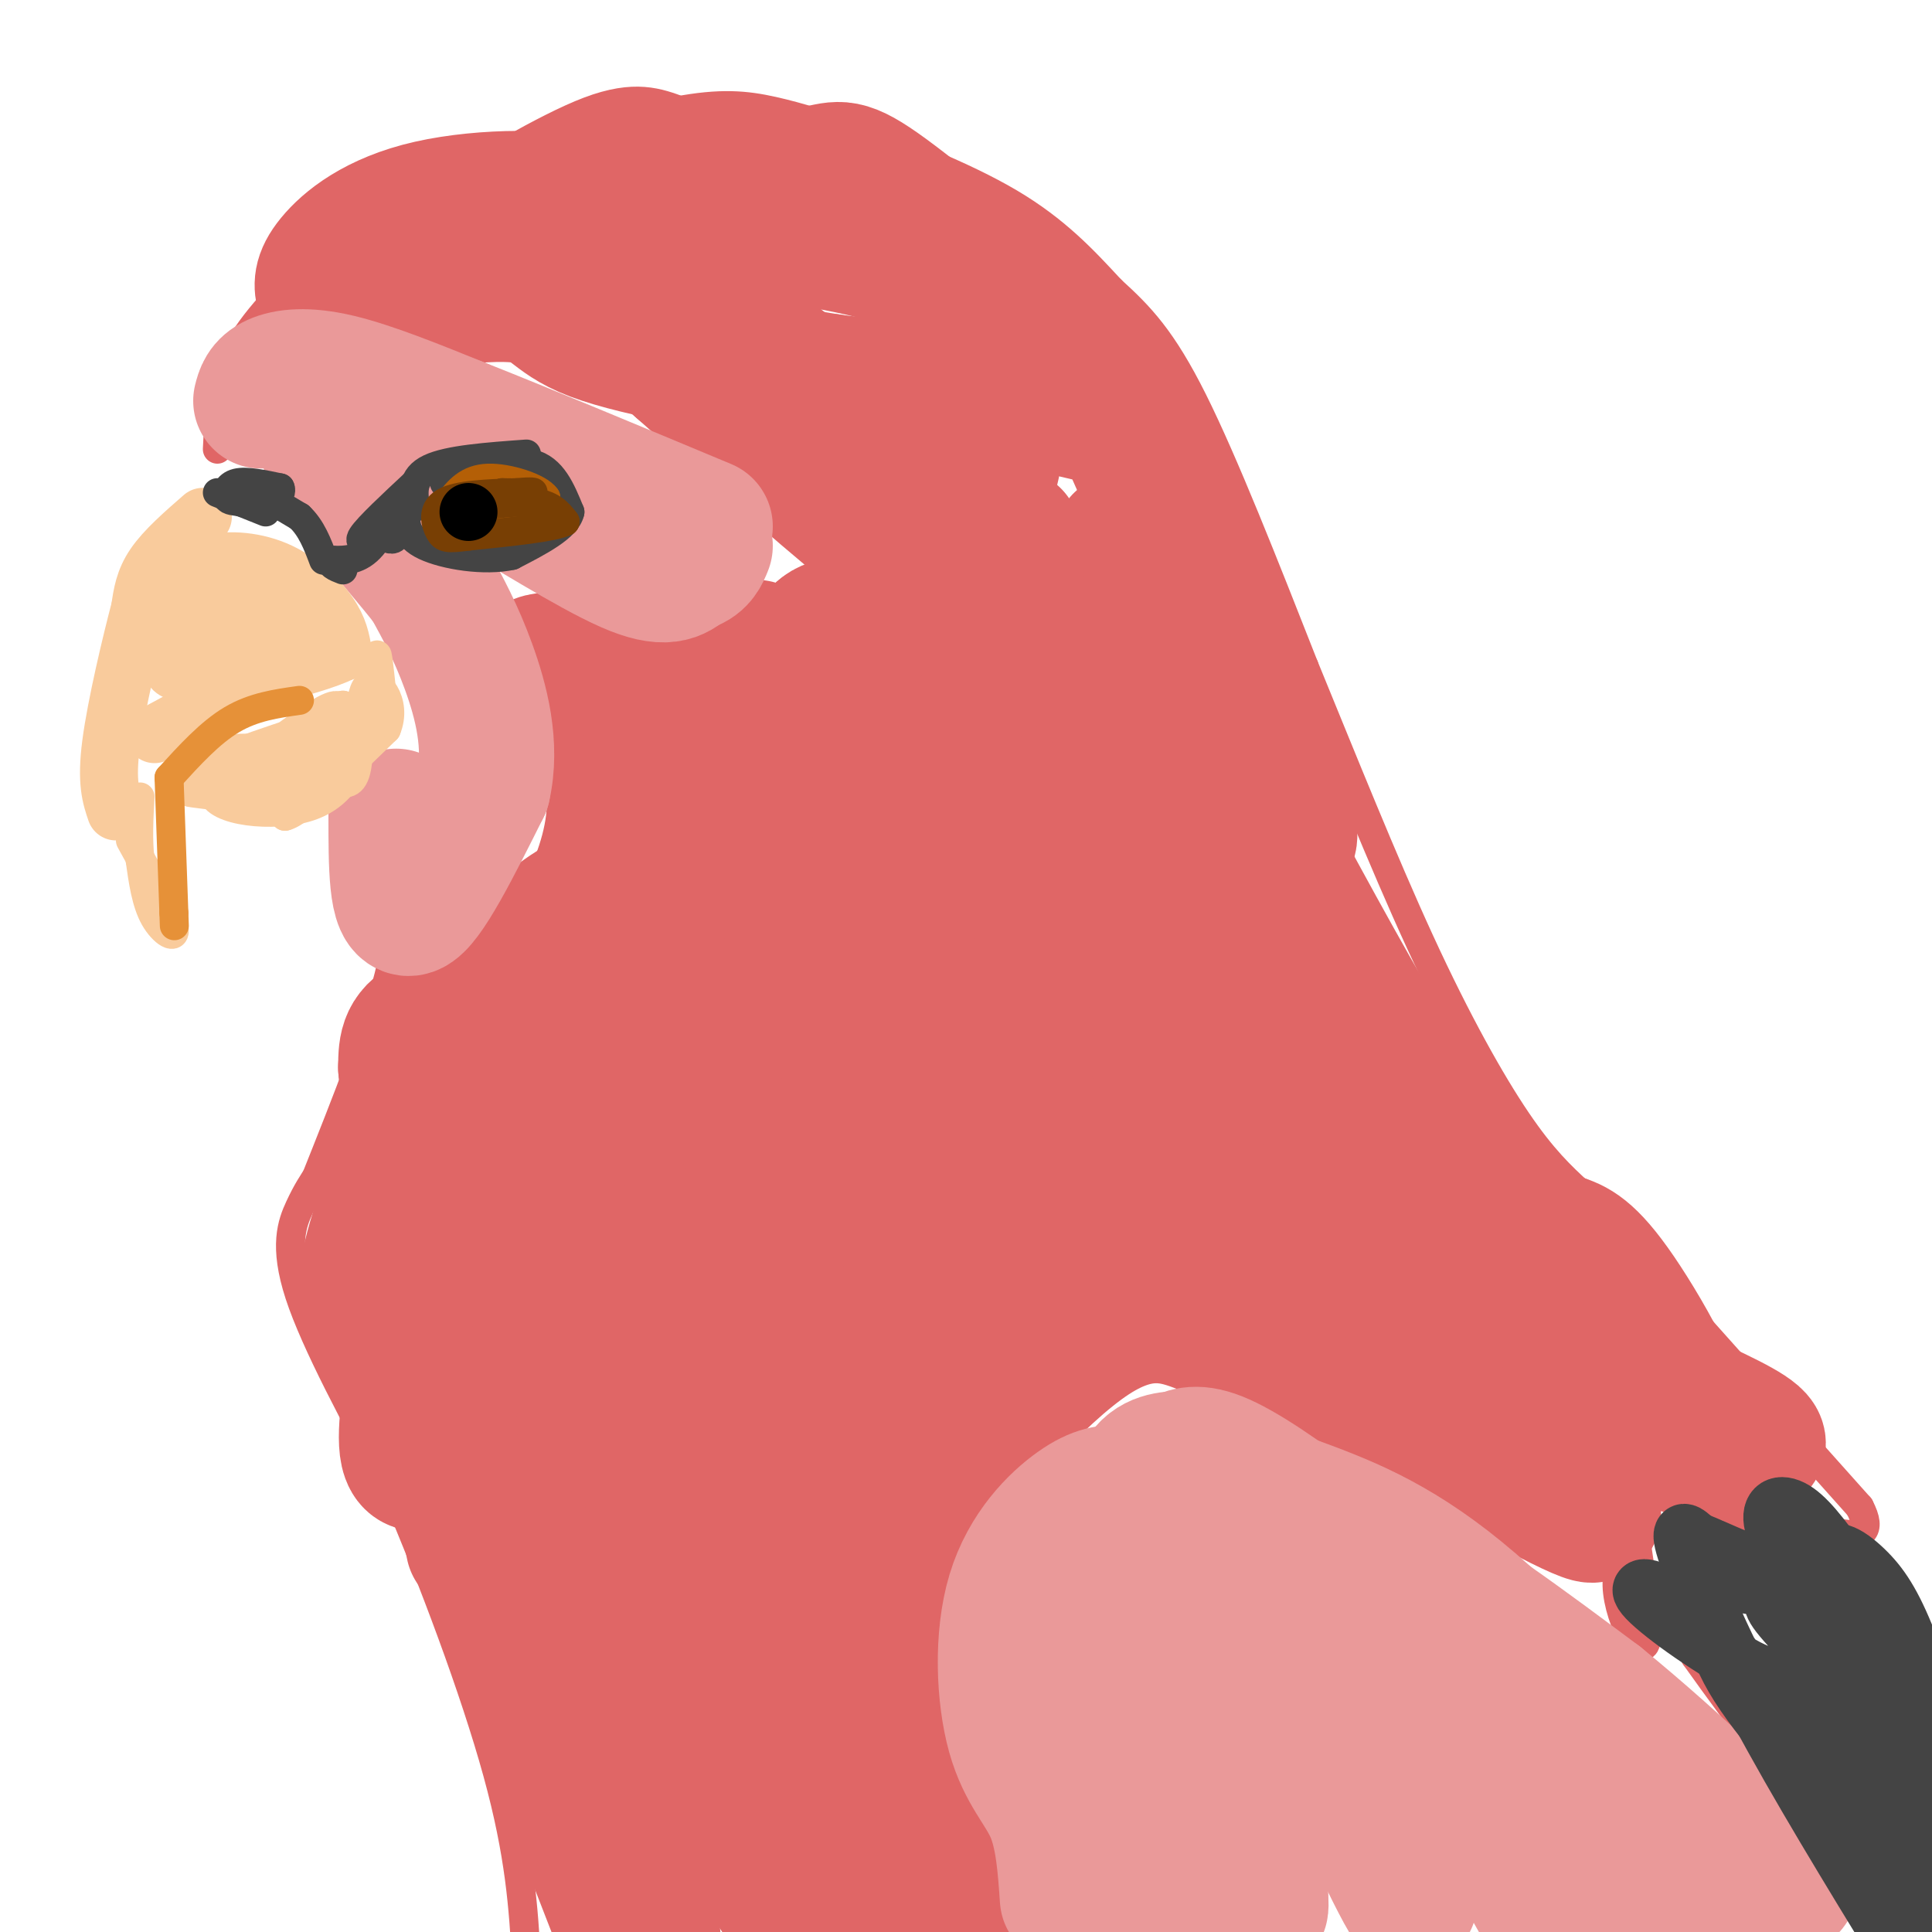 <svg viewBox='0 0 400 400' version='1.1' xmlns='http://www.w3.org/2000/svg' xmlns:xlink='http://www.w3.org/1999/xlink'><g fill='none' stroke='#e06666' stroke-width='6' stroke-linecap='round' stroke-linejoin='round'><path d='M45,93c0.333,-6.750 0.667,-13.500 4,-20c3.333,-6.500 9.667,-12.750 16,-19'/><path d='M65,54c4.756,-5.444 8.644,-9.556 14,-13c5.356,-3.444 12.178,-6.222 19,-9'/><path d='M98,32c0.881,0.571 -6.417,6.500 -3,5c3.417,-1.500 17.548,-10.429 27,-14c9.452,-3.571 14.226,-1.786 19,0'/><path d='M141,23c9.000,0.500 22.000,1.750 35,3'/><path d='M104,33c13.356,-4.111 26.711,-8.222 36,-10c9.289,-1.778 14.511,-1.222 20,0c5.489,1.222 11.244,3.111 17,5'/><path d='M177,28c8.822,3.089 22.378,8.311 32,14c9.622,5.689 15.311,11.844 21,18'/><path d='M230,60c6.022,5.467 10.578,10.133 17,23c6.422,12.867 14.711,33.933 23,55'/><path d='M270,138c7.952,19.381 16.333,40.333 24,57c7.667,16.667 14.619,29.048 20,37c5.381,7.952 9.190,11.476 13,15'/><path d='M327,247c11.833,13.333 34.917,39.167 58,65'/><path d='M385,312c5.517,10.506 -9.690,4.271 -21,-1c-11.310,-5.271 -18.722,-9.578 -19,-10c-0.278,-0.422 6.579,3.040 11,8c4.421,4.960 6.406,11.417 8,14c1.594,2.583 2.797,1.291 4,0'/><path d='M368,323c1.262,1.464 2.417,5.125 -4,1c-6.417,-4.125 -20.405,-16.036 -26,-19c-5.595,-2.964 -2.798,3.018 0,9'/><path d='M338,314c0.873,6.725 3.054,19.037 3,24c-0.054,4.963 -2.344,2.578 -4,-1c-1.656,-3.578 -2.676,-8.348 -2,-11c0.676,-2.652 3.050,-3.186 6,0c2.950,3.186 6.475,10.093 10,17'/><path d='M351,343c8.500,12.000 24.750,33.500 41,55'/><path d='M72,172c2.378,2.689 4.756,5.378 7,9c2.244,3.622 4.356,8.178 2,19c-2.356,10.822 -9.178,27.911 -16,45'/><path d='M66,243c-1.244,1.867 -2.489,3.733 -4,7c-1.511,3.267 -3.289,7.933 0,18c3.289,10.067 11.644,25.533 20,41'/><path d='M82,309c7.511,17.533 16.289,40.867 21,58c4.711,17.133 5.356,28.067 6,39'/></g>
<g fill='none' stroke='#e06666' stroke-width='28' stroke-linecap='round' stroke-linejoin='round'><path d='M196,208c-4.226,8.135 -8.453,16.271 -12,23c-3.547,6.729 -6.415,12.052 -8,29c-1.585,16.948 -1.888,45.520 -4,49c-2.112,3.480 -6.033,-18.134 -8,-29c-1.967,-10.866 -1.980,-10.986 1,-21c2.980,-10.014 8.955,-29.922 13,-41c4.045,-11.078 6.161,-13.328 7,-9c0.839,4.328 0.400,15.232 0,21c-0.400,5.768 -0.762,6.399 -6,18c-5.238,11.601 -15.354,34.172 -21,44c-5.646,9.828 -6.823,6.914 -8,4'/><path d='M150,296c-1.962,-10.940 -2.867,-40.290 -2,-56c0.867,-15.710 3.505,-17.778 8,-22c4.495,-4.222 10.846,-10.596 14,-15c3.154,-4.404 3.112,-6.838 4,0c0.888,6.838 2.705,22.949 3,33c0.295,10.051 -0.933,14.042 -5,26c-4.067,11.958 -10.975,31.882 -17,42c-6.025,10.118 -11.168,10.429 -14,14c-2.832,3.571 -3.353,10.402 -4,-1c-0.647,-11.402 -1.420,-41.035 -1,-56c0.420,-14.965 2.033,-15.260 7,-22c4.967,-6.740 13.289,-19.923 17,-19c3.711,0.923 2.812,15.952 2,27c-0.812,11.048 -1.537,18.116 -3,25c-1.463,6.884 -3.663,13.584 -10,23c-6.337,9.416 -16.811,21.547 -23,26c-6.189,4.453 -8.095,1.226 -10,-2'/><path d='M116,319c-6.155,-8.949 -16.541,-30.323 -20,-47c-3.459,-16.677 0.011,-28.657 4,-36c3.989,-7.343 8.499,-10.048 11,-11c2.501,-0.952 2.995,-0.152 4,1c1.005,1.152 2.523,2.654 2,13c-0.523,10.346 -3.086,29.536 -5,39c-1.914,9.464 -3.179,9.201 -8,13c-4.821,3.799 -13.197,11.659 -17,12c-3.803,0.341 -3.034,-6.837 -2,-15c1.034,-8.163 2.333,-17.312 4,-23c1.667,-5.688 3.700,-7.916 8,-13c4.300,-5.084 10.865,-13.022 15,-13c4.135,0.022 5.840,8.006 7,16c1.160,7.994 1.774,15.998 1,22c-0.774,6.002 -2.935,10.000 -5,12c-2.065,2.000 -4.032,2.000 -6,2'/><path d='M109,291c-2.311,-0.711 -5.089,-3.489 -6,-7c-0.911,-3.511 0.044,-7.756 1,-12'/><path d='M98,320c-2.756,-13.689 -5.511,-27.378 -10,-35c-4.489,-7.622 -10.711,-9.178 -12,-15c-1.289,-5.822 2.356,-15.911 6,-26'/><path d='M82,244c4.643,-7.440 13.250,-13.042 18,-21c4.750,-7.958 5.643,-18.274 9,-25c3.357,-6.726 9.179,-9.863 15,-13'/><path d='M121,230c10.195,-13.764 20.391,-27.527 32,-40c11.609,-12.473 24.632,-23.655 25,-24c0.368,-0.345 -11.918,10.148 -22,24c-10.082,13.852 -17.960,31.063 -21,36c-3.040,4.937 -1.241,-2.402 -3,13c-1.759,15.402 -7.074,53.543 -7,77c0.074,23.457 5.537,32.228 11,41'/><path d='M136,357c2.388,8.273 2.856,8.455 2,2c-0.856,-6.455 -3.038,-19.545 -7,-36c-3.962,-16.455 -9.703,-36.273 -10,-29c-0.297,7.273 4.852,41.636 10,76'/><path d='M131,370c2.500,18.833 3.750,27.917 5,37'/><path d='M130,402c-8.583,-21.917 -17.167,-43.833 -21,-58c-3.833,-14.167 -2.917,-20.583 -2,-27'/><path d='M107,317c12.376,13.333 44.315,60.164 58,81c13.685,20.836 9.117,15.677 2,-5c-7.117,-20.677 -16.784,-56.872 -21,-75c-4.216,-18.128 -2.981,-18.188 -1,-19c1.981,-0.812 4.709,-2.375 8,1c3.291,3.375 7.146,11.687 11,20'/><path d='M164,320c4.813,16.229 11.345,46.802 14,60c2.655,13.198 1.433,9.022 4,12c2.567,2.978 8.922,13.109 9,9c0.078,-4.109 -6.121,-22.460 -7,-29c-0.879,-6.540 3.560,-1.270 8,4'/><path d='M192,376c4.128,5.742 10.447,18.096 10,17c-0.447,-1.096 -7.659,-15.641 -11,-31c-3.341,-15.359 -2.812,-31.531 -2,-40c0.812,-8.469 1.906,-9.234 3,-10'/><path d='M192,312c6.893,-9.298 22.625,-27.542 34,-35c11.375,-7.458 18.393,-4.131 24,-2c5.607,2.131 9.804,3.065 14,4'/><path d='M264,279c15.333,7.956 46.667,25.844 59,32c12.333,6.156 5.667,0.578 -1,-5'/><path d='M322,306c-4.051,-6.242 -13.679,-19.347 -21,-28c-7.321,-8.653 -12.333,-12.856 -20,-15c-7.667,-2.144 -17.987,-2.231 -32,1c-14.013,3.231 -31.718,9.780 -42,15c-10.282,5.220 -13.141,9.110 -16,13'/><path d='M191,292c-2.180,-0.281 0.370,-7.484 4,-14c3.630,-6.516 8.341,-12.345 14,-18c5.659,-5.655 12.268,-11.137 23,-14c10.732,-2.863 25.588,-3.108 25,-4c-0.588,-0.892 -16.620,-2.433 -30,-2c-13.380,0.433 -24.109,2.838 -31,5c-6.891,2.162 -9.946,4.081 -13,6'/><path d='M183,251c12.250,-12.071 49.375,-45.250 46,-47c-3.375,-1.750 -47.250,27.929 -65,33c-17.750,5.071 -9.375,-14.464 -1,-34'/><path d='M163,203c-2.474,-2.855 -8.157,7.009 -14,14c-5.843,6.991 -11.844,11.111 -24,15c-12.156,3.889 -30.465,7.547 -38,9c-7.535,1.453 -4.296,0.701 -3,-3c1.296,-3.701 0.648,-10.350 0,-17'/><path d='M84,221c0.048,-4.524 0.167,-7.333 6,-10c5.833,-2.667 17.381,-5.190 24,-10c6.619,-4.810 8.310,-11.905 10,-19'/><path d='M124,182c2.711,-7.222 4.489,-15.778 2,-23c-2.489,-7.222 -9.244,-13.111 -16,-19'/><path d='M110,140c-0.956,-3.905 4.656,-4.168 12,-2c7.344,2.168 16.422,6.767 24,4c7.578,-2.767 13.656,-12.899 9,-5c-4.656,7.899 -20.044,33.828 -26,47c-5.956,13.172 -2.478,13.586 1,14'/><path d='M130,198c6.504,-7.574 22.263,-33.510 31,-45c8.737,-11.490 10.452,-8.533 12,-10c1.548,-1.467 2.930,-7.358 6,9c3.070,16.358 7.829,54.964 9,74c1.171,19.036 -1.247,18.501 2,2c3.247,-16.501 12.159,-48.969 14,-66c1.841,-17.031 -3.389,-18.624 3,-1c6.389,17.624 24.397,54.464 34,72c9.603,17.536 10.802,15.768 12,14'/><path d='M253,247c-0.281,-4.201 -6.982,-21.703 -21,-40c-14.018,-18.297 -35.351,-37.388 -28,-30c7.351,7.388 43.386,41.254 67,62c23.614,20.746 34.807,28.373 46,36'/><path d='M317,275c13.000,8.500 22.500,11.750 32,15'/><path d='M349,290c8.976,4.202 15.417,7.208 15,9c-0.417,1.792 -7.690,2.369 -14,1c-6.310,-1.369 -11.655,-4.685 -17,-8'/><path d='M333,292c-5.718,-2.906 -11.512,-6.171 -7,-3c4.512,3.171 19.330,12.777 22,9c2.670,-3.777 -6.809,-20.936 -13,-30c-6.191,-9.064 -9.096,-10.032 -12,-11'/><path d='M323,257c-4.933,-2.156 -11.267,-2.044 -25,-22c-13.733,-19.956 -34.867,-59.978 -56,-100'/><path d='M242,135c-11.338,-22.776 -11.682,-29.716 -7,-16c4.682,13.716 14.389,48.089 20,67c5.611,18.911 7.126,22.361 11,27c3.874,4.639 10.107,10.468 12,13c1.893,2.532 -0.553,1.766 -3,1'/><path d='M275,227c-5.621,-1.875 -18.175,-7.063 -27,-14c-8.825,-6.937 -13.922,-15.622 -17,-27c-3.078,-11.378 -4.136,-25.448 -9,-38c-4.864,-12.552 -13.532,-23.586 -17,-33c-3.468,-9.414 -1.734,-17.207 0,-25'/><path d='M205,90c-0.405,-5.931 -1.418,-8.260 3,-8c4.418,0.260 14.266,3.108 19,4c4.734,0.892 4.352,-0.174 8,8c3.648,8.174 11.324,25.587 19,43'/><path d='M254,137c6.276,14.560 12.466,29.459 13,35c0.534,5.541 -4.587,1.722 -15,-7c-10.413,-8.722 -26.118,-22.349 -34,-31c-7.882,-8.651 -7.941,-12.325 -8,-16'/><path d='M210,118c-0.973,-5.258 0.594,-10.404 -1,-4c-1.594,6.404 -6.349,24.358 -11,34c-4.651,9.642 -9.196,10.973 -13,12c-3.804,1.027 -6.865,1.749 -9,1c-2.135,-0.749 -3.344,-2.971 -5,-6c-1.656,-3.029 -3.759,-6.865 -4,-11c-0.241,-4.135 1.379,-8.567 3,-13'/><path d='M170,131c2.333,-2.333 6.667,-1.667 11,-1'/><path d='M183,119c7.607,-5.744 15.214,-11.488 19,-16c3.786,-4.512 3.750,-7.792 4,-12c0.250,-4.208 0.786,-9.345 0,-14c-0.786,-4.655 -2.893,-8.827 -5,-13'/><path d='M201,64c-2.107,-3.321 -4.875,-5.125 -8,-7c-3.125,-1.875 -6.607,-3.821 -17,-6c-10.393,-2.179 -27.696,-4.589 -45,-7'/><path d='M131,44c-12.289,-0.556 -20.511,1.556 -18,1c2.511,-0.556 15.756,-3.778 29,-7'/><path d='M142,38c9.988,-1.345 20.458,-1.208 26,-2c5.542,-0.792 6.155,-2.512 14,3c7.845,5.512 22.923,18.256 38,31'/><path d='M220,70c7.833,7.500 8.417,10.750 9,14'/><path d='M67,61c-0.402,-1.789 -0.804,-3.579 2,-7c2.804,-3.421 8.813,-8.474 20,-11c11.187,-2.526 27.550,-2.526 30,0c2.450,2.526 -9.014,7.579 -18,11c-8.986,3.421 -15.493,5.211 -22,7'/><path d='M79,61c-6.648,2.040 -12.266,3.640 -6,3c6.266,-0.640 24.418,-3.518 33,-3c8.582,0.518 7.595,4.434 17,8c9.405,3.566 29.203,6.783 49,10'/><path d='M172,79c9.440,1.345 8.542,-0.292 12,4c3.458,4.292 11.274,14.512 8,14c-3.274,-0.512 -17.637,-11.756 -32,-23'/><path d='M160,74c-5.617,-5.759 -3.660,-8.657 -12,-12c-8.340,-3.343 -26.976,-7.131 -26,-5c0.976,2.131 21.565,10.180 33,16c11.435,5.820 13.718,9.410 16,13'/><path d='M171,86c3.509,1.928 4.281,0.249 8,5c3.719,4.751 10.386,15.933 13,22c2.614,6.067 1.175,7.019 -8,0c-9.175,-7.019 -26.088,-22.010 -43,-37'/><path d='M141,76c-7.833,-6.833 -5.917,-5.417 -4,-4'/></g>
<g fill='none' stroke='#ea9999' stroke-width='28' stroke-linecap='round' stroke-linejoin='round'><path d='M221,393c-0.451,-6.536 -0.903,-13.072 -3,-18c-2.097,-4.928 -5.841,-8.249 -8,-16c-2.159,-7.751 -2.735,-19.933 0,-29c2.735,-9.067 8.781,-15.019 13,-18c4.219,-2.981 6.609,-2.990 9,-3'/><path d='M232,309c4.071,-0.881 9.750,-1.583 19,0c9.250,1.583 22.071,5.452 36,13c13.929,7.548 28.964,18.774 44,30'/><path d='M331,352c16.427,13.365 35.496,31.778 39,37c3.504,5.222 -8.557,-2.748 -23,-16c-14.443,-13.252 -31.270,-31.786 -45,-43c-13.730,-11.214 -24.365,-15.107 -35,-19'/><path d='M267,311c-10.809,-4.282 -20.330,-5.488 -28,-2c-7.670,3.488 -13.488,11.670 -15,22c-1.512,10.330 1.282,22.809 5,35c3.718,12.191 8.359,24.096 13,36'/><path d='M242,402c2.346,5.725 1.709,2.036 3,2c1.291,-0.036 4.508,3.580 0,-9c-4.508,-12.580 -16.740,-41.354 -22,-57c-5.260,-15.646 -3.546,-18.162 -2,-20c1.546,-1.838 2.925,-2.998 4,-4c1.075,-1.002 1.845,-1.846 6,1c4.155,2.846 11.696,9.382 18,29c6.304,19.618 11.373,52.320 12,51c0.627,-1.320 -3.186,-36.660 -7,-72'/><path d='M254,323c8.238,5.934 32.334,56.768 37,68c4.666,11.232 -10.098,-17.137 -16,-35c-5.902,-17.863 -2.943,-25.221 -1,-28c1.943,-2.779 2.869,-0.979 3,-2c0.131,-1.021 -0.534,-4.863 8,9c8.534,13.863 26.267,45.432 44,77'/><path d='M333,405c-10.111,-21.844 -20.222,-43.689 -22,-51c-1.778,-7.311 4.778,-0.089 13,11c8.222,11.089 18.111,26.044 28,41'/><path d='M349,404c-16.589,-21.393 -33.179,-42.786 -45,-57c-11.821,-14.214 -18.875,-21.250 -27,-28c-8.125,-6.750 -17.321,-13.214 -23,-16c-5.679,-2.786 -7.839,-1.893 -10,-1'/><path d='M244,302c-3.289,0.111 -6.511,0.889 -8,5c-1.489,4.111 -1.244,11.556 -1,19'/><path d='M54,83c0.378,-1.489 0.756,-2.978 3,-4c2.244,-1.022 6.356,-1.578 13,0c6.644,1.578 15.822,5.289 25,9'/><path d='M95,88c12.667,5.000 31.833,13.000 51,21'/><path d='M82,169c0.000,10.000 0.000,20.000 3,19c3.000,-1.000 9.000,-13.000 15,-25'/><path d='M100,163c2.022,-8.689 -0.422,-17.911 -3,-25c-2.578,-7.089 -5.289,-12.044 -8,-17'/><path d='M89,121c-6.821,-8.881 -19.875,-22.583 -21,-28c-1.125,-5.417 9.679,-2.548 17,0c7.321,2.548 11.161,4.774 15,7'/><path d='M100,100c8.467,4.867 22.133,13.533 30,17c7.867,3.467 9.933,1.733 12,0'/><path d='M142,117c2.667,-0.667 3.333,-2.333 4,-4'/></g>
<g fill='none' stroke='#f9cb9c' stroke-width='12' stroke-linecap='round' stroke-linejoin='round'><path d='M42,107c-3.917,3.417 -7.833,6.833 -10,10c-2.167,3.167 -2.583,6.083 -3,9'/><path d='M29,126c-1.844,7.000 -4.956,20.000 -6,28c-1.044,8.000 -0.022,11.000 1,14'/><path d='M32,152c9.333,-5.000 18.667,-10.000 24,-15c5.333,-5.000 6.667,-10.000 6,-12c-0.667,-2.000 -3.333,-1.000 -6,0'/><path d='M56,125c-5.226,3.976 -15.292,13.917 -19,14c-3.708,0.083 -1.060,-9.690 1,-15c2.060,-5.310 3.530,-6.155 5,-7'/><path d='M43,117c3.321,-1.298 9.125,-1.042 14,1c4.875,2.042 8.821,5.869 11,9c2.179,3.131 2.589,5.565 3,8'/><path d='M71,135c-6.733,3.289 -25.067,7.511 -31,6c-5.933,-1.511 0.533,-8.756 7,-16'/><path d='M47,125c1.333,-2.667 1.167,-1.333 1,0'/></g>
<g fill='none' stroke='#f9cb9c' stroke-width='6' stroke-linecap='round' stroke-linejoin='round'><path d='M27,174c4.178,7.556 8.356,15.111 9,18c0.644,2.889 -2.244,1.111 -4,-2c-1.756,-3.111 -2.378,-7.556 -3,-12'/><path d='M29,178c-0.500,-4.167 -0.250,-8.583 0,-13'/><path d='M41,162c-1.067,-1.533 -2.133,-3.067 3,-2c5.133,1.067 16.467,4.733 18,6c1.533,1.267 -6.733,0.133 -15,-1'/><path d='M47,165c-5.131,-0.500 -10.458,-1.250 -7,-1c3.458,0.250 15.702,1.500 20,2c4.298,0.500 0.649,0.250 -3,0'/><path d='M57,166c-3.724,-1.333 -11.534,-4.667 -14,-7c-2.466,-2.333 0.413,-3.667 5,-4c4.587,-0.333 10.882,0.333 15,-1c4.118,-1.333 6.059,-4.667 8,-8'/><path d='M71,146c-0.889,0.133 -7.111,4.467 -10,9c-2.889,4.533 -2.444,9.267 -2,14'/><path d='M59,169c3.167,-0.667 12.083,-9.333 21,-18'/><path d='M80,151c2.417,-5.726 -2.042,-11.042 -4,-9c-1.958,2.042 -1.417,11.440 -2,16c-0.583,4.560 -2.292,4.280 -4,4'/><path d='M70,162c-1.729,1.094 -4.051,1.829 -6,2c-1.949,0.171 -3.525,-0.223 -1,-3c2.525,-2.777 9.150,-7.936 10,-9c0.850,-1.064 -4.075,1.968 -9,5'/><path d='M64,157c-7.089,1.622 -20.311,3.178 -21,2c-0.689,-1.178 11.156,-5.089 23,-9'/><path d='M66,150c4.822,-2.822 5.378,-5.378 1,-3c-4.378,2.378 -13.689,9.689 -23,17'/><path d='M44,164c0.333,3.978 12.667,5.422 20,3c7.333,-2.422 9.667,-8.711 12,-15'/><path d='M76,152c2.267,-6.200 1.933,-14.200 2,-16c0.067,-1.800 0.533,2.600 1,7'/><path d='M79,143c-0.333,3.000 -1.667,7.000 -3,11'/></g>
<g fill='none' stroke='#444444' stroke-width='6' stroke-linecap='round' stroke-linejoin='round'><path d='M45,102c4.583,1.833 9.167,3.667 10,4c0.833,0.333 -2.083,-0.833 -5,-2'/><path d='M50,104c-1.464,-0.345 -2.625,-0.208 -3,-1c-0.375,-0.792 0.036,-2.512 2,-3c1.964,-0.488 5.482,0.256 9,1'/><path d='M58,101c0.726,1.298 -1.958,4.042 -4,4c-2.042,-0.042 -3.440,-2.869 -2,-3c1.440,-0.131 5.720,2.435 10,5'/><path d='M62,107c2.500,2.333 3.750,5.667 5,9'/><path d='M86,105c-0.417,-3.083 -0.833,-6.167 3,-8c3.833,-1.833 11.917,-2.417 20,-3'/><path d='M92,100c6.833,-2.500 13.667,-5.000 18,-4c4.333,1.000 6.167,5.500 8,10'/><path d='M118,106c-0.667,3.167 -6.333,6.083 -12,9'/><path d='M106,115c-5.689,1.267 -13.911,-0.067 -18,-2c-4.089,-1.933 -4.044,-4.467 -4,-7'/><path d='M86,100c-4.917,4.583 -9.833,9.167 -11,11c-1.167,1.833 1.417,0.917 4,0'/><path d='M79,111c1.244,0.356 2.356,1.244 3,0c0.644,-1.244 0.822,-4.622 1,-8'/><path d='M83,103c-0.822,0.844 -3.378,6.956 -6,10c-2.622,3.044 -5.311,3.022 -8,3'/><path d='M69,116c-1.000,0.833 0.500,1.417 2,2'/></g>
<g fill='none' stroke='#b45f06' stroke-width='6' stroke-linecap='round' stroke-linejoin='round'><path d='M92,108c5.750,0.917 11.500,1.833 15,1c3.500,-0.833 4.750,-3.417 6,-6'/><path d='M113,103c-1.378,-2.044 -7.822,-4.156 -12,-4c-4.178,0.156 -6.089,2.578 -8,5'/><path d='M93,104c-0.964,1.833 0.625,3.917 2,5c1.375,1.083 2.536,1.167 5,0c2.464,-1.167 6.232,-3.583 10,-6'/><path d='M110,103c-0.800,-1.156 -7.800,-1.044 -12,0c-4.200,1.044 -5.600,3.022 -7,5'/><path d='M91,108c-0.333,1.333 2.333,2.167 5,3'/></g>
<g fill='none' stroke='#783f04' stroke-width='6' stroke-linecap='round' stroke-linejoin='round'><path d='M92,106c6.917,-1.167 13.833,-2.333 18,-2c4.167,0.333 5.583,2.167 7,4'/><path d='M117,108c-2.167,1.167 -11.083,2.083 -20,3'/><path d='M97,111c-4.333,0.571 -5.167,0.500 -6,-1c-0.833,-1.500 -1.667,-4.429 1,-6c2.667,-1.571 8.833,-1.786 15,-2'/><path d='M107,102c3.267,-0.311 3.933,-0.089 3,0c-0.933,0.089 -3.467,0.044 -6,0'/><path d='M104,102c-0.167,0.167 2.417,0.583 5,1'/></g>
<g fill='none' stroke='#e69138' stroke-width='6' stroke-linecap='round' stroke-linejoin='round'><path d='M35,161c4.250,-4.667 8.500,-9.333 13,-12c4.500,-2.667 9.250,-3.333 14,-4'/><path d='M35,161c0.000,0.000 1.000,28.000 1,28'/><path d='M36,189c0.167,4.667 0.083,2.333 0,0'/></g>
<g fill='none' stroke='#444444' stroke-width='6' stroke-linecap='round' stroke-linejoin='round'><path d='M348,329c9.583,8.917 19.167,17.833 26,27c6.833,9.167 10.917,18.583 15,28'/></g>
<g fill='none' stroke='#444444' stroke-width='12' stroke-linecap='round' stroke-linejoin='round'><path d='M347,331c15.178,18.333 30.356,36.667 36,45c5.644,8.333 1.756,6.667 4,10c2.244,3.333 10.622,11.667 19,20'/><path d='M394,405c-10.956,-17.911 -21.911,-35.822 -30,-51c-8.089,-15.178 -13.311,-27.622 -15,-33c-1.689,-5.378 0.156,-3.689 2,-2'/><path d='M351,319c4.268,1.585 13.938,6.549 17,6c3.062,-0.549 -0.483,-6.609 -1,-10c-0.517,-3.391 1.995,-4.112 5,-2c3.005,2.112 6.502,7.056 10,12'/><path d='M382,325c6.833,10.512 18.917,30.792 20,38c1.083,7.208 -8.833,1.345 -16,-6c-7.167,-7.345 -11.583,-16.173 -16,-25'/><path d='M370,332c2.833,7.500 17.917,38.750 33,70'/><path d='M403,402c4.107,11.214 -2.125,4.250 -6,-9c-3.875,-13.250 -5.393,-32.786 -9,-44c-3.607,-11.214 -9.304,-14.107 -15,-17'/><path d='M373,332c-2.959,-2.828 -2.855,-1.397 -4,-1c-1.145,0.397 -3.539,-0.239 0,4c3.539,4.239 13.011,13.354 13,16c-0.011,2.646 -9.506,-1.177 -19,-5'/><path d='M363,346c-8.071,-4.024 -18.750,-11.583 -22,-15c-3.250,-3.417 0.929,-2.690 6,1c5.071,3.690 11.036,10.345 17,17'/><path d='M364,349c5.223,5.086 9.781,9.301 14,15c4.219,5.699 8.097,12.880 4,10c-4.097,-2.880 -16.171,-15.823 -22,-25c-5.829,-9.177 -5.415,-14.589 -5,-20'/><path d='M355,329c0.263,-3.289 3.421,-1.510 6,-1c2.579,0.510 4.579,-0.247 9,6c4.421,6.247 11.263,19.499 13,19c1.737,-0.499 -1.632,-14.750 -5,-29'/><path d='M378,324c0.631,-4.762 4.708,-2.167 8,1c3.292,3.167 5.798,6.905 9,15c3.202,8.095 7.101,20.548 11,33'/><path d='M404,380c0.000,0.000 -1.000,-4.000 -1,-4'/></g>
<g fill='none' stroke='#000000' stroke-width='12' stroke-linecap='round' stroke-linejoin='round'><path d='M97,106c0.000,0.000 0.000,0.000 0,0'/></g>
</svg>